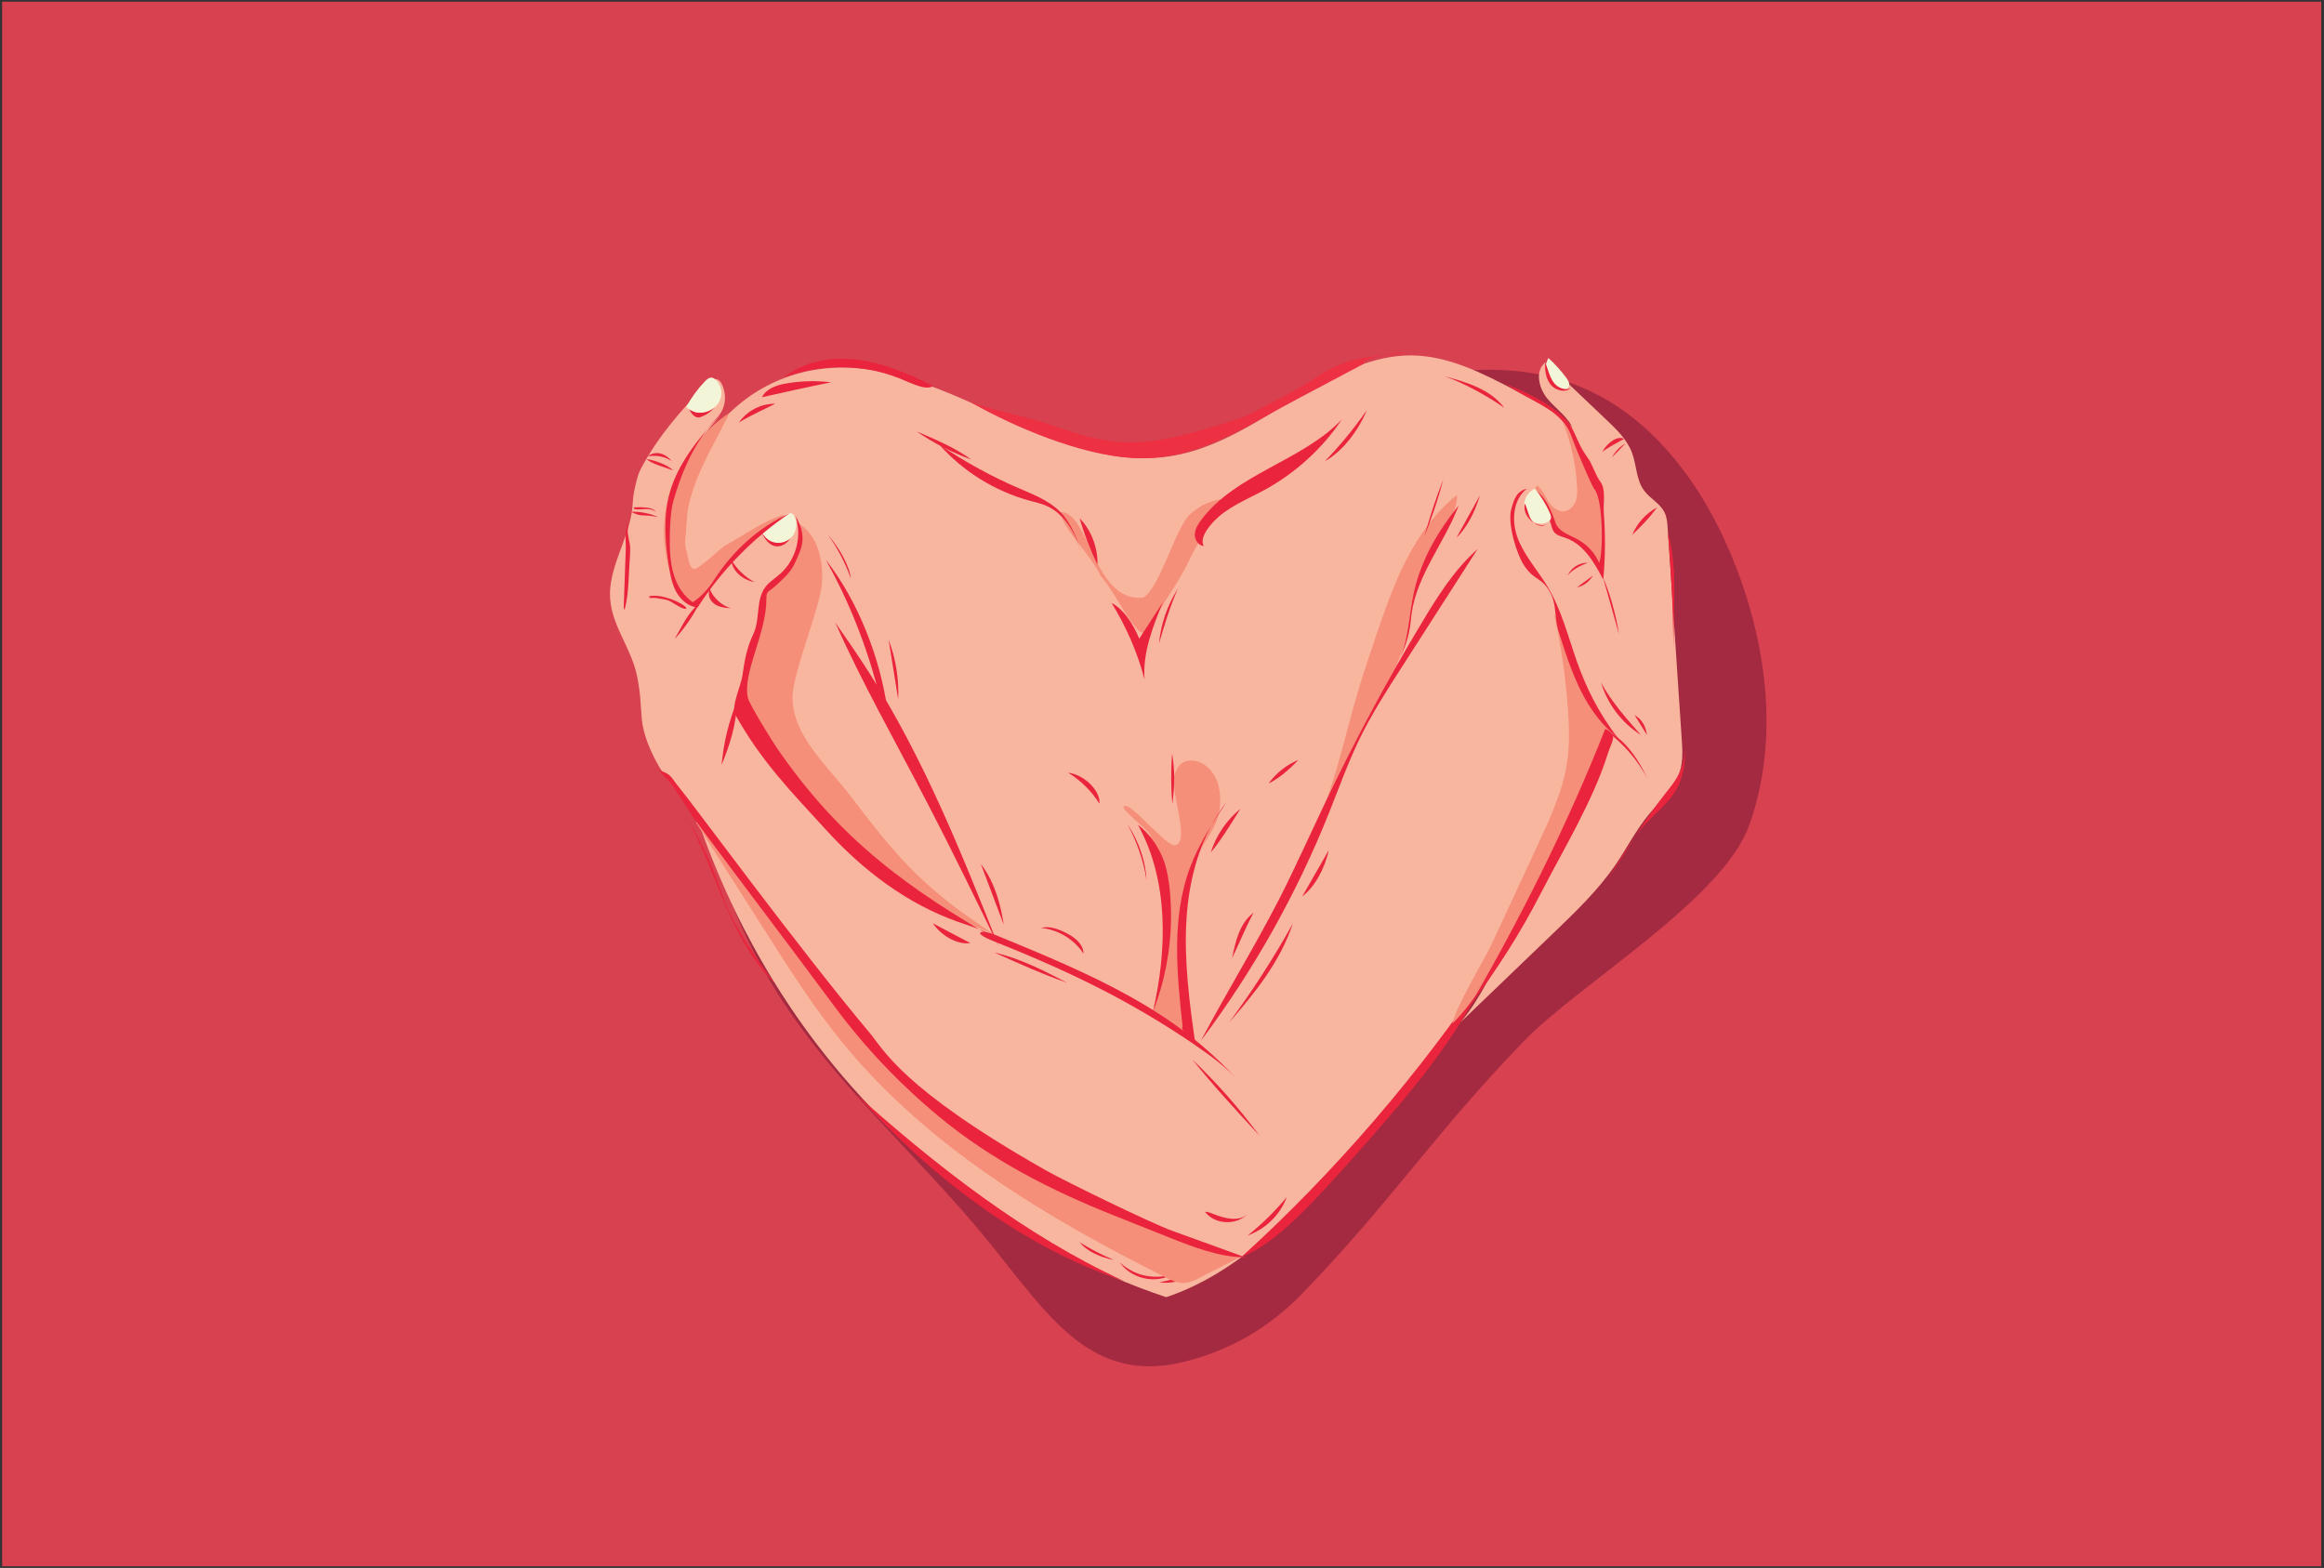 <?xml version="1.0" encoding="utf-8"?>
<!-- Generator: Adobe Illustrator 25.1.0, SVG Export Plug-In . SVG Version: 6.00 Build 0)  -->
<svg version="1.1" id="Layer_1" xmlns="http://www.w3.org/2000/svg" xmlns:xlink="http://www.w3.org/1999/xlink" x="0px" y="0px"
	 viewBox="0 0 1962 1323.9" style="enable-background:new 0 0 1962 1323.9;" xml:space="preserve">
<rect x="0" y="0" width="1962" height="1323.9" fill="#333333" stroke="none"/>
<style type="text/css">
	.st0{fill:#D74150;}
	.st1{fill:#A32A40;}
	.st2{fill:#F9B69F;}
	.st3{fill:#F58F79;}
	.st4{fill:#EA243D;}
	.st5{fill:#ED3042;}
	.st6{fill:#F2F5D7;}
</style>
<g>
	<polyline class="st0" points="1.8,1.4 1959.7,1.4 1959.7,1322.5 1.8,1322.5 	"/>
</g>
<g>
	<path class="st1" d="M617.9,763c48.7,123.8,140.5,191.6,216.1,284.7c51.5,63.4,87,121.9,166.2,102c38.6-9.7,71.3-28.7,99-57.3
		c76.3-78.8,111.3-134.9,187.7-213.7c46.2-47.7,167.2-119.1,189.7-181.6c25.2-69.9,15.8-148.7-10.9-218.1
		c-25-65-68.6-127.2-133.2-153.1c-62.8-25.2-134.6-12.1-198.2,10.9c-63.7,23-124.2,55.6-190.4,69.9c-43.9,9.5-90,11-131.6,28.1
		c-59.3,24.4-103.8,81.6-112.9,145c-9.1,63.5,17.5,130.9,67.5,171"/>
</g>
<path class="st2" d="M984.5,1095.3c-125.3-42-235-126.9-310.6-235.1S556.4,621,550.9,489c-0.7-17.6-0.8-35.5,4.3-52.3
	c5.2-17.3,15.6-32.5,26.3-47.2c14.1-19.4,29.2-38.5,48.5-52.8c17.8-13.2,38.9-21.8,60.9-24.9c102.7-14.6,195.2,89.6,297.7,73.3
	c47.7-7.6,87-40,129.5-63c22.9-12.4,48.1-22.3,74.1-22c31.1,0.4,60,15.3,87.6,29.8c17.1,9,34.5,18.2,48.7,31.5
	c41,38.4,46.2,101.1,43.5,157.3c-3.3,67-14.3,134.7-43.4,195.2c-20.2,42-48.5,79.4-76.7,116.5c-32.7,43.2-65.5,86.3-100,128
	C1103.3,1016.7,1048.5,1074.1,984.5,1095.3z"/>
<g>
	<path class="st3" d="M929.1,486c12.2,14.6,18.3,30.1,30.5,44.7c2.4,2.8,5.6,6.1,10.3,1c11.8-23.4,23.8-37.1,33.3-57.1
		c9.5-20,22.1-40.3,42.2-49.6c-12.9-7.9-30.1-0.7-41.2,9.7c-11.6,10.9-25.1,61.9-39,69.9c-2.1,1.2,2.4-0.3,0,0
		c-42.4,4.6-45.2-73.3-70.1-72.2C898,447.6,920.3,467.4,929.1,486"/>
</g>
<path class="st4" d="M1016.3,461c-4.6-0.3-7.7-5.2-7.6-9.7c0.1-4.6,2.7-8.7,5.4-12.3c29.4-39.2,85-49.5,118.9-85
	c-16.8,25-39.7,45.8-66.2,60.1c-14.7,7.9-30.8,14.2-42.3,26.3C1017.8,447.3,1013.1,455.9,1016.3,461z"/>
<path class="st4" d="M912.7,466.5c-4.7-16.2-13.8-32.6-29.3-39.4c-4.5-2-9.3-3-14-4.3c-29.4-8-56.4-24.7-76.6-47.6
	c21.1,14.4,43.7,26.9,67.2,37c12.5,5.4,25.6,10.4,35.2,20.1C904.5,441.9,909.5,455.4,912.7,466.5z"/>
<path class="st4" d="M938.4,509.1c12.4,20,21.9,41.9,27.9,64.7c-1.8-22.6,6.9-44.5,15.5-65.4c-6.7,10.3-13.3,20.6-20,30.9
	C956.4,526,948,514,938.4,509.1z"/>
<path class="st4" d="M1067.9,814.6"/>
<path class="st2" d="M581.7,516.6c8.9-4.9,14.4-14.1,20.3-22.4c16.4-23.5,38.1-43.3,63.1-57.4c11.5,4.3,17.3,19.4,11.8,30.3
	c-5.3,10.4-18.1,15.2-23.7,25.4c-3,5.6-3.5,12.2-4.6,18.5c-3,17.5-10.9,34.2-22.6,47.6c-2.4,2.7-5,5.4-6.2,8.9
	c-2.3,6.6,1.4,13.8,5.8,19.2c4.4,5.4,9.8,10.4,11.8,17.1c4,13.1-6.4,25.8-16.1,35.6c-12,12.2-14,27.8-26,40
	c-1.2,1.2-0.6,7.1-2.2,7.4c-2,0.4-5.7-4.5-7.4-5.6c-20.4-14-41.8-49.6-43.9-74.3c-1.2-14.4-1-21.1-3.8-35.2
	c-5.1-26.2-23.8-45.1-23-71.7c0.7-23.2,15.2-45.3,18.5-68.3c0.8-5.5,0.7-11,1.8-16.4c1.3-6.1,2.8-14,5.8-19.6
	c14.4-27.1,34.1-49.9,55.9-71.7c1.8-1.8,3.8-3.7,6.4-3.9c4.6-0.4,6.8,5.1,7.9,9.6c3.6,15.1-6.2,24.1-14.4,34.3
	c-15.4,19.2-28.4,42.5-31,66.9c-0.9,8.5-1,17.1-2.5,25.5c-1.2,6.6-3.3,13.2-2.2,19.7c1.9,10.7,12.3,19.7,10.6,30.4
	C578.8,507,586,507.6,581.7,516.6z"/>
<path class="st4" d="M531,441.4c-4.4,6.4-2.4,14.5-2.7,22.3c-0.6,15.9-1.2,31.7-1.7,47.6c0,1.3-0.1,2.7,0.7,3.7
	c3.9-15.3,3.2-28.6,4.5-44.3c0.2-3,0.4-7.7,0-10.8C530.8,454,528.6,448.1,531,441.4z"/>
<path class="st4" d="M579.6,513.4c-1.4,3.1-12.4-5.5-15.6-6.5s-7-1.4-10.4-2c-2.3-0.4-5.8,1-5.6-1.4
	C557.7,501,576,508.6,579.6,513.4z"/>
<path class="st4" d="M705.2,525.7c10.1,14.5,20.2,29,29.6,43.9c45.4,71.6,77.1,150.9,108.4,229.7C823.6,759,804,718.7,783.4,679
	C756.1,626.4,726.9,574.9,705.2,525.7z"/>
<path class="st4" d="M741.1,582.3c-9.9-38.2-24.7-75.1-43.9-109.6c27.4,35,46,83.1,52.1,127.1C745.4,593.4,742.5,580.7,741.1,582.3z
	"/>
<path class="st2" d="M1232.9,863.3c26.2-25.2,52.4-50.3,78.6-75.5c18.9-18.1,37.9-36.4,52.7-58.1c9.4-13.9,17.1-29,27.7-41.9
	c9.5-11.5,21.5-21.6,26.1-35.7c3-9.3,2.4-19.3,1.7-29.1c-3.9-59-7.9-118-11.8-177c-0.3-4.6-0.6-9.3-2.7-13.4
	c-3.7-7.6-12.2-11.6-17.2-18.4c-6.7-9-6.3-21.4-10.2-31.9c-4.2-11.2-13.1-19.8-21.8-28c-17-16.2-34-32.3-51-48.5
	c-9.5,6.8-6,22.2,1.6,31.1c7.5,8.9,18.2,15.8,22.1,26.9c3.4,9.6,0.9,20.6,4.9,29.9c3,7,9.5,12.2,12.4,19.3c2.1,5,2.2,10.6,2.3,16.1
	c0.3,18.6,0.6,37.2,0.8,55.8c-9.8-17.5-24-32.6-40.8-43.5c-5.4-3.5-11.4-7-14.1-12.9c-1.4-3-1.8-6.6-4.1-9c-5.2-5.4-14.7,0-17.8,6.8
	c-5.9,12.6-1.4,27.7,6,39.4c7.5,11.7,17.7,21.4,25.1,33.2c19.3,30.9,17.8,74.4,45.6,97.9c3.2,2.7,6.8,5.2,8.8,8.9
	c5.2,9.9-4,20.8-11,29.6c-22.3,28.2-25,66.9-39.4,99.8c-7.4,16.8-17.8,32.1-27,48C1263.7,811.7,1250.8,842.5,1232.9,863.3z"/>
<path class="st4" d="M1048.4,1061c78.1-70.8,150.7-155.3,209.2-243c-27.1,59.7-71.1,110-114.7,159
	C1112.3,1011.3,1077,1051.1,1048.4,1061z"/>
<path class="st4" d="M1037.5,863.5c19.8-26.7,37.8-54.7,54-83.8C1081,811.6,1059.6,838.4,1037.5,863.5z"/>
<path class="st4" d="M1099.4,756.9c7.5-13,15-26.1,22.4-39.1C1118.3,734,1109.7,749.1,1099.4,756.9z"/>
<path class="st4" d="M1353.3,487.5c4.5,16,9,32,13.5,48C1364,517.3,1358.5,499.4,1353.3,487.5z"/>
<path class="st4" d="M1352.6,381.5c5-8.6,13.4-13.8,18.5-10.9C1364.6,374.1,1358.1,377.6,1352.6,381.5z"/>
<path class="st4" d="M1360.8,386.2c2.7-4.9,6.7-9,11.5-11.9C1368.4,378.5,1364.5,382.7,1360.8,386.2z"/>
<path class="st4" d="M1323,487.3c2.3-7.2,9.8-12.4,17.4-12C1331.4,478.3,1323.5,484.1,1323,487.3z"/>
<path class="st4" d="M1331.3,496c4.5-3.4,9-6.7,13.6-10.1C1342,490.5,1338,494.5,1331.3,496z"/>
<path class="st4" d="M1399,428.4c-9.4,5-17,13.4-21,23.2C1385.1,444.7,1392.2,437.8,1399,428.4z"/>
<path class="st4" d="M1351.7,576.4c5.4,18.1,17.5,34.1,33.5,44.1C1372.8,606.4,1360.2,592.2,1351.7,576.4z"/>
<path class="st4" d="M1380,603.8c3.5,5.6,6.9,11.2,10.4,16.8C1389.5,614,1386.8,607.7,1380,603.8z"/>
<path class="st4" d="M1229.6,454c6.6-12,13.3-24,19.9-35.9C1245.2,432.7,1237.7,446.5,1229.6,454z"/>
<path class="st4" d="M1053.3,1043.2c12.1-9.6,23.2-20.6,33.1-32.5C1080.9,1025.3,1069.1,1037.5,1053.3,1043.2z"/>
<path class="st4" d="M1017.4,1023.4c8.5,10.9,27.1,11.5,36.3,1.1c-7,7.6-19.5,4.4-29.2,0.6
	C1021.4,1023.9,1018.3,1022.7,1017.4,1023.4z"/>
<path class="st4" d="M978.5,543.3c1.5-16.4,7-32.4,15.9-46.2C987.6,512.4,982.8,528.7,978.5,543.3z"/>
<path class="st4" d="M1118.5,389.4c13-13.4,24.8-27.8,35.4-43.1C1146,365.5,1131.9,382.2,1118.5,389.4z"/>
<path class="st4" d="M819.9,388c-16.3-5.9-31.8-13.9-46-23.7C790.4,371.3,807,378.4,819.9,388z"/>
<path class="st4" d="M911.5,437.7c3.8,13.4,8.9,26.5,15,39C927,461.8,920.6,446.7,911.5,437.7z"/>
<path class="st4" d="M1464.2,490.1"/>
<path class="st4" d="M1071,661.5c6.4-8.8,15.2-15.8,25.2-19.9C1088.2,650.1,1079.2,657.6,1071,661.5z"/>
<path class="st4" d="M758.3,590.5c-2.7-16.7-5.4-33.4-8.1-50.2C756.6,556.7,759,574.5,758.3,590.5z"/>
<path class="st4" d="M718.3,488.5c-4.7-13.4-11.4-26-19.7-37.5C709.2,463.5,717.2,478.1,718.3,488.5z"/>
<path class="st4" d="M1026.9,1062.4c-15.2,14.9-33.7,22.7-48.1,20.3C995.2,1079.8,1010.9,1073.6,1026.9,1062.4z"/>
<path class="st4" d="M989.7,1076.1c-14.5,8.3-35.1,3.5-44.5-10.4C956.2,1076.3,972.5,1081,989.7,1076.1z"/>
<path class="st4" d="M622.4,591.6c-7.1,17.3-11.6,35.7-13.2,54.3C616,629.3,621.6,612.3,622.4,591.6z"/>
<path class="st4" d="M590.1,510c-5.4,10.7-12.3,20.7-20.6,29.6C575.9,528.8,580.7,517.1,590.1,510z"/>
<path class="st4" d="M617.1,472.2c4.7,8.1,11.7,14.9,20,19.4C627.2,489.6,618.4,482.9,617.1,472.2z"/>
<path class="st4" d="M599.1,497.2c3.2,7.7,9.9,13.8,17.8,16.4c-3.9-0.3-8-0.7-11.6-2.4s-6.6-5.1-6.8-9
	C598.5,499.2,598.2,494.9,599.1,497.2z"/>
<path class="st4" d="M669.6,437c2.4,7-1.4,15.6-8.3,18.5c-6.9,2.9-15.7-0.4-19-7.1c2.7,5.5,6.2,11.7,12.3,12.8
	c5.7,1,11.3-3.3,13.7-8.6S670.6,441.3,669.6,437z"/>
<path class="st4" d="M605.4,329.4c2.8,15.5-8.3,20.5-13.8,22.7c-5.5,2.2-10.1-5.5-10.3-9.1c2.2,5.9,10.9,6.9,16.2,3.4
	S605.4,336.7,605.4,329.4z"/>
<path class="st4" d="M546,387.6c6.2,0.9,17.9,4.9,22.1,9.5C561.5,394.7,549,391.2,546,387.6z"/>
<path class="st4" d="M532.7,432.1c7.8-0.2,15.6,1.3,22.8,4.4C540.8,433.9,542,436.9,532.7,432.1z"/>
<path class="st4" d="M940.5,1063.9c-10.2-4.2-19.9-9.3-29.2-15.1C917.7,1056.4,927.4,1061.2,940.5,1063.9z"/>
<path class="st4" d="M701.7,322.8c-12.6-1.5-25.5-1.2-38.1,1c-8,1.4-16.8,4.3-20.3,11.6C662.5,331.1,681.7,326.8,701.7,322.8z"/>
<path class="st4" d="M654.5,340.9c-12-0.2-23.9,6-30.6,15.8C634.5,350.2,646,345.3,654.5,340.9z"/>
<path class="st4" d="M1219.8,317.8c18.6,5,38.6,11,50.1,26.5C1252.7,332.3,1233.7,322.7,1219.8,317.8z"/>
<path class="st4" d="M1420.5,619.3c3.4,11.7,2,24.6-3.7,35.3c-2.9,5.5-6.9,10.4-10.8,15.3c-18.2,22.7-34,50.7-50,75.1
	c10.8-18.1,22.6-39.1,37.6-53.9c6.4-6.3,13.2-12.3,18.5-19.6C1421.6,658,1425.1,640.1,1420.5,619.3z"/>
<path class="st4" d="M1412.8,561.4c0.1-37.3-1.5-74.6-4.7-111.8c6.1,21.5,5.7,44.2,5.2,66.5C1412.9,532.6,1412.6,549.2,1412.8,561.4
	z"/>
<path class="st5" d="M1151.5,307.1c-19,10.1-38,20.1-57,30.2c-46.4,24.6-87,52.6-139.3,49.4c-43.1-2.7-98-25.6-135.5-46.9
	c20.3,6.9,47.4,12.2,67.7,19.1c18.4,6.3,37.1,12.6,56.5,14.2c30.4,2.5,60.4-6.6,89.5-15.6c9.1-2.8,18.2-5.6,26.5-10.2
	c8.3-4.6,38.2-19.7,45.9-25.1c30.9-21.5,46.5-20.3,83.9-24.6C1168.5,297.6,1147.4,304.6,1151.5,307.1z"/>
<path class="st4" d="M787.9,325.9c-20-9.9-40.8-19-62.9-22c-22.1-3-46,0.9-63.4,14.9c30.9-11.9,66.2-11.7,97,0.4
	C770.3,323.8,781.5,330.1,787.9,325.9z"/>
<path class="st4" d="M948.8,1081.6c-82.8-38.1-158.5-97.1-226.3-158C783.8,991.5,860.9,1052.3,948.8,1081.6z"/>
<path class="st4" d="M573.1,681.5c12.7,17.6,23,36.8,30.6,57.1c3,7.9,5.5,15.9,8.7,23.7c10.1,24.9,26.2,46.9,42.1,68.6
	C611,788.1,602.3,720.3,573.1,681.5z"/>
<g>
	<path class="st3" d="M973.2,854.5c8.3-24.4,11.9-51.2,10-76.9c-2-26.7-1.3-39.1-12.4-73c-1-3.1-23.9-20.7-22.2-23.5
		c4.2-6.6,36.1,34.6,43.7,32.6c13.2-3.5-5.7-48.2-0.4-60.8c1.2-2.8,2.5-5.6,4.8-7.6c5.2-4.7,13.6-3.7,19.5,0
		c13.2,8.4,16.1,26.9,12.6,42.1s-15.7,27.2-20.9,42c-17,48-8.5,101,1.9,153.2c-14.3-13.7-31.9-19.1-46.3-35.2"/>
</g>
<g>
	<path class="st4" d="M1006.6,894.6c20.7,19.7,39.7,41.3,56.7,64.3C1043.2,937.2,1023.2,915.4,1006.6,894.6z"/>
	<path class="st4" d="M878.8,783.5c14.4,1.3,28,9.6,35.9,21.7c0.1-7.4-6.5-13.1-13.1-16.6C894,784.4,885.6,781.5,878.8,783.5z"/>
	<path class="st4" d="M847.4,780.8c-6.4-17.1-12.8-34.1-19.3-51.2C840.6,745.7,845.2,766.3,847.4,780.8z"/>
	<path class="st4" d="M900.9,829.8c-19.7-10.3-39.7-20.6-61.4-25.5C859.8,813.4,880.1,822.6,900.9,829.8z"/>
	<path class="st4" d="M819.2,796.3c-10.6-5.6-21.1-11.2-31.7-16.7C795.2,790.7,808.5,797.8,819.2,796.3z"/>
	<g>
		<path class="st4" d="M960.7,696.5c26.1,47.3,24.7,105.4,12.6,158c12.6-32.2,17.6-67.3,14.4-101.7c-0.9-9.2-2.3-18.4-5.5-27
			C977.5,713.6,969.2,702.7,960.7,696.5z"/>
		<path class="st4" d="M998.4,866.8c-4.9-44.9-9.5-91.6,6.1-133.9c7.5-20.1,19.2-38.3,31.3-56.1c-21.9,27.8-31.8,63.4-34.1,98.7
			c-2.3,35.3,2.5,70.6,7.3,105.6C1002.7,875.2,996.3,869.3,998.4,866.8z"/>
		<path class="st4" d="M1022.2,719.7c4.5-14.3,13.3-27.3,25-36.8C1038.4,697.1,1029.5,711.3,1022.2,719.7z"/>
		<path class="st4" d="M968,743.3c-2.6-16.4-8.1-32.4-16-47C961.8,710.7,967.3,728.1,968,743.3z"/>
		<path class="st4" d="M989.7,679.1c-1.2-14.3-1.2-28.6-0.2-42.9C991.8,649.3,991.9,662.9,989.7,679.1z"/>
		<path class="st4" d="M928.1,678.5c-6.6-10.6-15.8-19.6-26.4-26.1C917.1,654.5,929.6,669.4,928.1,678.5z"/>
		<path class="st4" d="M1040.2,809c2.8-14.2,6.4-29.7,18.1-38.3C1051.2,783.9,1045.6,797.9,1040.2,809z"/>
	</g>
</g>
<g>
	<path class="st3" d="M672.5,441.1c18.1,9.5,23.4,33.3,21.2,53.6c-2.2,20.3-24.8,74.2-24.6,94.7c0.4,32.7,29.8,57.3,49.5,83.4
		c41,54.4,63.7,78.9,120.6,116.2c-88.7-36.9-144.5-86.8-196.2-167.7c-7.6-11.9-16.8-39.8-11.7-53c5.7-14.7,5.6-29.6,8.8-45.7
		c1.6-8,2.5-19.7,8.1-25.1c17.6-16.9,23.1-27.2,27.4-45.6"/>
</g>
<path class="st4" d="M671.5,435.5c5.9,16.8,0.7,37-12.7,48.9c-4.3,3.9-9.5,6.9-12.9,11.6c-8,11.1-4,27-9.9,39.3
	c-5.6,11.7-7.5,22.8-9.3,35.6c-1.1,7.9-9.7,25.6-5.9,32.6c22.1,39.6,46.6,64.4,77.2,97.9c30.6,33.5,67.8,61.8,110.6,76.9
	c13.4,4.8,27.4,8.2,37.8,17.8C766.8,750.7,708.9,709,655.5,631c-3.1-4.5-22.9-36.3-24.1-41.7c-4.8-21,15.6-54.1,15.6-83.4
	c0-7.7,1.2-5.1,9.1-12.4c9.1-8.5,12.4-12.1,15.6-19.5C676.4,463.4,682.2,453.9,671.5,435.5z"/>
<g>
	<path class="st6" d="M643.4,449.6c1.6,3.2,4.2,5.9,7.4,7.4c5.6,2.7,12.8,1.4,17.2-3.1c4.4-4.6,5.6-12.1,2.7-17.9
		c-0.4-0.8-0.9-1.5-1.5-2c-1.8-1.3-4.2-0.4-6.1,0.6c-7.2,3.6-14,8.3-20.1,13.8"/>
</g>
<g>
	<path class="st3" d="M616,348.5c-13.1,27-35.3,61.6-36.2,91.5c-0.1,4.7-2.3,19.1-0.7,23.5s2.2,16.2,6.8,16.9
		c3.9,0.6,22.6-17.6,26-19.5c15-8.3,34.3-22.3,50.9-26.5c-9.2,6.8-14.6,11.8-20.1,16.1c-19,14.7-34.2,31.9-49,50.7
		c-1.7,2.2-5.9,7.5-8.5,8.5c-6.5,2.4-11.9-8-14.8-14.3c-11-24.7-12.9-53.4-5.2-79.4S593.3,363.2,616,348.5"/>
</g>
<path class="st4" d="M612.2,345.3c-19.4,21.4-39.5,43.9-47,71.7c-5.3,19.9-3.7,41-0.5,61.3c1.2,7.5,2.7,15.2,6.4,21.8
	c3.8,6.6,10.2,12.1,17.8,12.9c20.2-31.5,46.9-58.8,77.9-79.7c-26.7,12.1-47.7,31.5-63.8,56c-4.6,7-11.1,14.9-18.2,19.2
	c-15.3-11.1-18.8-29.4-19.3-46.3c-0.3-9.8,0.2-29.9,3-39.3C578,390.1,590.5,366.6,612.2,345.3z"/>
<g>
	<path class="st6" d="M580.3,344.5c2.9,2.4,6.6,3.9,10.5,4c6.9,0.2,14-4,16.8-10.1c2.9-6.2,1.2-13.9-3.9-18.2
		c-0.7-0.6-1.5-1.1-2.4-1.3c-2.3-0.5-4.5,1.3-6.2,3.1c-6.2,6.5-11.5,13.8-15.8,21.6"/>
</g>
<g>
	<path class="st4" d="M548.9,385.1c6.3-0.8,12.9,0.7,18.1,4.2c-2.3-3-5.5-5.3-9.1-6.3s-7.7-0.3-10.7,2"/>
</g>
<g>
	<path class="st4" d="M535.6,429.9c3.1,0.5,6.2,0,9.3-0.1c3.1-0.1,6.4,0.4,8.8,2.5c-1.6-2.6-5-3.4-8-3.7c-3.6-0.4-7.2-0.4-10.8-0.1"
		/>
</g>
<path class="st4" d="M839.5,795c33.5,13.3,66.6,27.8,98.5,44.6c24.6,13,48.5,27.4,71.5,43.2c13.4,9.2,26.6,18.9,37.2,31.2
	c-54.6-61.1-122.2-90.1-207.4-125C830,785.1,818,786.4,839.5,795z"/>
<g>
	<path class="st3" d="M588.1,693.9c27,20.1,43.9,50.5,62.9,78.4c23.4,34.4,50.7,66,78,97.5c13.4,15.5,26.9,31,41.8,45.2
		c31.9,30.4,69.7,53.9,108,75.9c53.2,30.7,108.9,59.3,169.4,69.9c-11.5,5.9-22.9,11.7-34.4,17.6c-4.8,2.5-9.9,5-15.4,4.9
		c-4.9-0.1-9.5-2.3-13.9-4.5C883,1028.1,783,968.2,711.3,880.4c-24.3-29.7-45-62.2-65.6-94.7c-19.4-30.4-38.7-60.8-58.1-91.2"/>
</g>
<path class="st4" d="M585.7,690.9c43.3,58.5,74.6,99.2,117.9,157.7c26,35.2,55.6,66.4,89.2,94.3c43.8,36.3,94.5,62.3,147.4,83.3
	c15.5,6.2,30.9,12.3,46.4,18.5c20.9,8.3,42.5,16.8,65,17c-20.8-7.5-41.6-15-62.4-22.6c-16.8-6.1-88.2-40.7-106.4-51
	c-121.8-69-137.2-102.5-148.6-116C674.4,800.9,584.2,677.8,574,665.7c-8.2-9.7-6.2-11.7-18.2-15.6
	C571,665.1,581.2,684.8,585.7,690.9z"/>
<g>
	<path class="st3" d="M1094,729.3c3.4-5.7,6.7-11.4,9.9-17.2c21.9-40.9,30.2-87.4,43.6-131.8c4.2-13.9,8.9-27.6,13.5-41.4
		c7.6-22.3,15.3-44.7,26-65.7c10.7-21,24.7-40.7,43.1-55.4c0.1,20.5-17.6,36-26.9,54.2c-10.1,19.7-10.2,42.8-15.5,64.3
		c-8,32.1-27.4,60-42.3,89.6c-16.4,32.7-27.5,68.1-47.8,98.5"/>
</g>
<path class="st4" d="M1013.8,878.8c44.4-59.1,80.9-124.1,108.3-192.7c8.2-20.5,15.6-41.3,25.2-61.2c10.5-21.7,23.5-42,36.6-62.3
	c21.2-33,42.4-66.1,63.6-99.1c-19.5,17.3-33.6,39.6-47,62c-29.8,49.6-57.2,100.7-82.1,153c-12.8,26.9-24.9,54-38.4,80.5
	C1059.3,799.3,1035.5,837.9,1013.8,878.8z"/>
<path class="st4" d="M1180.4,558.8c9-18.2,9-39.4,13.4-59.3c6-26.9,20.4-51.4,37.7-72.8c-11.8,31.4-35.3,58.5-39.8,91.7
	C1190.5,528,1190.6,538.3,1180.4,558.8z"/>
<path class="st4" d="M1202.4,453.3c4.5-16.5,9.9-32.8,16.1-48.7C1214,422.5,1207.6,440,1202.4,453.3z"/>
<g>
	<path class="st6" d="M1306.7,303.2c-1.1,2.2-1.5,5.3-1,8.6c0.7,6,4.1,12.6,8.2,15.8s8.5,2.8,10.4-1.1c0.3-0.5,0.5-1.1,0.5-1.9
		c0-2-1.4-4.1-2.6-5.8c-4.7-6.2-9.7-11.7-14.9-16.4"/>
</g>
<path class="st4" d="M1304.3,305.6c-0.1,6.6,0.5,13.6,4.6,18.9c4,5.2,12.5,7.5,17.3,3.1c-5,2.5-11.3-0.2-14.6-4.7
	C1308.3,318.4,1307.2,312.7,1304.3,305.6z"/>
<g>
	<path class="st3" d="M1319.5,356.6c6.8,17.1,10.8,35.3,11.9,53.6c0.3,4.4,0.3,9-1.2,13.1s-5.1,7.8-9.5,8.4
		c-5.5,0.7-10.5-3.6-13.5-8.3s-5.2-10-9.4-13.7c-4.6,5.3-1,13.4,2.7,19.3c5.1,8.2,10.3,16.5,18,22.3c5.6,4.2,12.3,6.8,18.2,10.6
		s11.3,9.4,12.1,16.3c5.7-9.5,5.9-21.1,5.6-32.1c-0.3-10.2-1.1-20.6-4.1-30.3c-5.7-18.5-19-33.8-25.9-52"/>
</g>
<g>
	<path class="st3" d="M1311.9,517.6c5.9,26.7,9.8,53.9,11.8,81.2c1,14.7,1.5,29.5-0.6,44.1c-3.5,24.3-14,47-24.3,69.3
		c-13.1,28.2-26.2,56.4-39.3,84.6c-6.1,13.1-30.5,53.2-33.3,67.4c31.5-30.6,62.6-99.2,96.3-151.7c13.5-21,20.5-45.5,30.8-68.3
		c3.7-8.3,7.6-17.1,6.3-26.1c-0.9-6.8-5.4-8.6-8.9-14.5c-14.6-24.4-26.4-54.5-36.4-81.1"/>
</g>
<path class="st4" d="M1355.2,615.4c11.1,5.3,5.7,9.7,2,21.5c-12.2,38.9-37.3,80.4-56,116.6c-18.1,35.2-35.8,62.6-61.9,98.4
	C1283.5,775.8,1323.1,696.9,1355.2,615.4z"/>
<path class="st4" d="M1366.1,623.4c-27.6-22.3-38.2-51.7-50.5-90.9c-3.2-10.2-1.5-21.8-6.4-31.3c-7.2-14-13.5-10.4-22.3-23.4
	c-6.7-9.9-14.3-36-11.1-47.6c2.4-8.8,4.4-15.3,13.3-17.6c-12.4,9.5-13.2,28.6-7.3,43.1c5.9,14.5,16.8,26.4,24.8,39.8
	c11.7,19.5,17.2,42,24.8,63.4S1349.5,602.1,1366.1,623.4z"/>
<path class="st4" d="M1355.9,617c14.6,10.8,26.7,24.8,35.2,40.8C1382.4,639.4,1370.2,622.6,1355.9,617z"/>
<path class="st4" d="M1294,413.4c7.4,3.9,12.9,20.8,15.3,28.9c0.7,2.4,1.2,5,2.7,6.9c2.3,3,6.3,3.8,9.9,5
	c15.2,5.4,24.1,20.9,31.6,35.2c1.8-18.6,1.9-37.4,0.5-56c-0.7-8.8,2.2-20.3-3.3-27.2c-3-3.8-6.9-15-9.8-18.9
	c-7.6-10.5-8.2-15-14.1-26.5c-2.6-5-6.9-9-11.3-12.6c-12.5-10.3-29.4-17.9-44.3-24.1c20.4,15.4,46.7,20.3,55.4,44.3
	c2.6,7.2,17,41.9,19.4,44.6c7.3,8.2,7.7,52,4.1,62.3c-11.7-25.4-32.3-20.1-37.1-34.5C1306.4,421.2,1298.9,414.5,1294,413.4z"/>
<g>
	<path class="st6" d="M1294.6,413.2c-2.9,1.6-5.3,4.3-6.6,7.4c-2.4,5.7-1.3,12.9,2.9,17.3c4.1,4.4,11,5.6,16.1,2.7
		c0.7-0.4,1.4-0.9,1.8-1.6c1.2-1.8,0.4-4.2-0.5-6.2c-3.3-7.3-7.5-14.1-12.5-20.2"/>
</g>
<path class="st4" d="M1287.3,425.2c-2.5,9.8,8,20.3,17.8,17.9c-4.2,2.3-9.7-0.2-12.3-4.2C1290.2,435,1289.7,430,1287.3,425.2z"/>
</svg>
